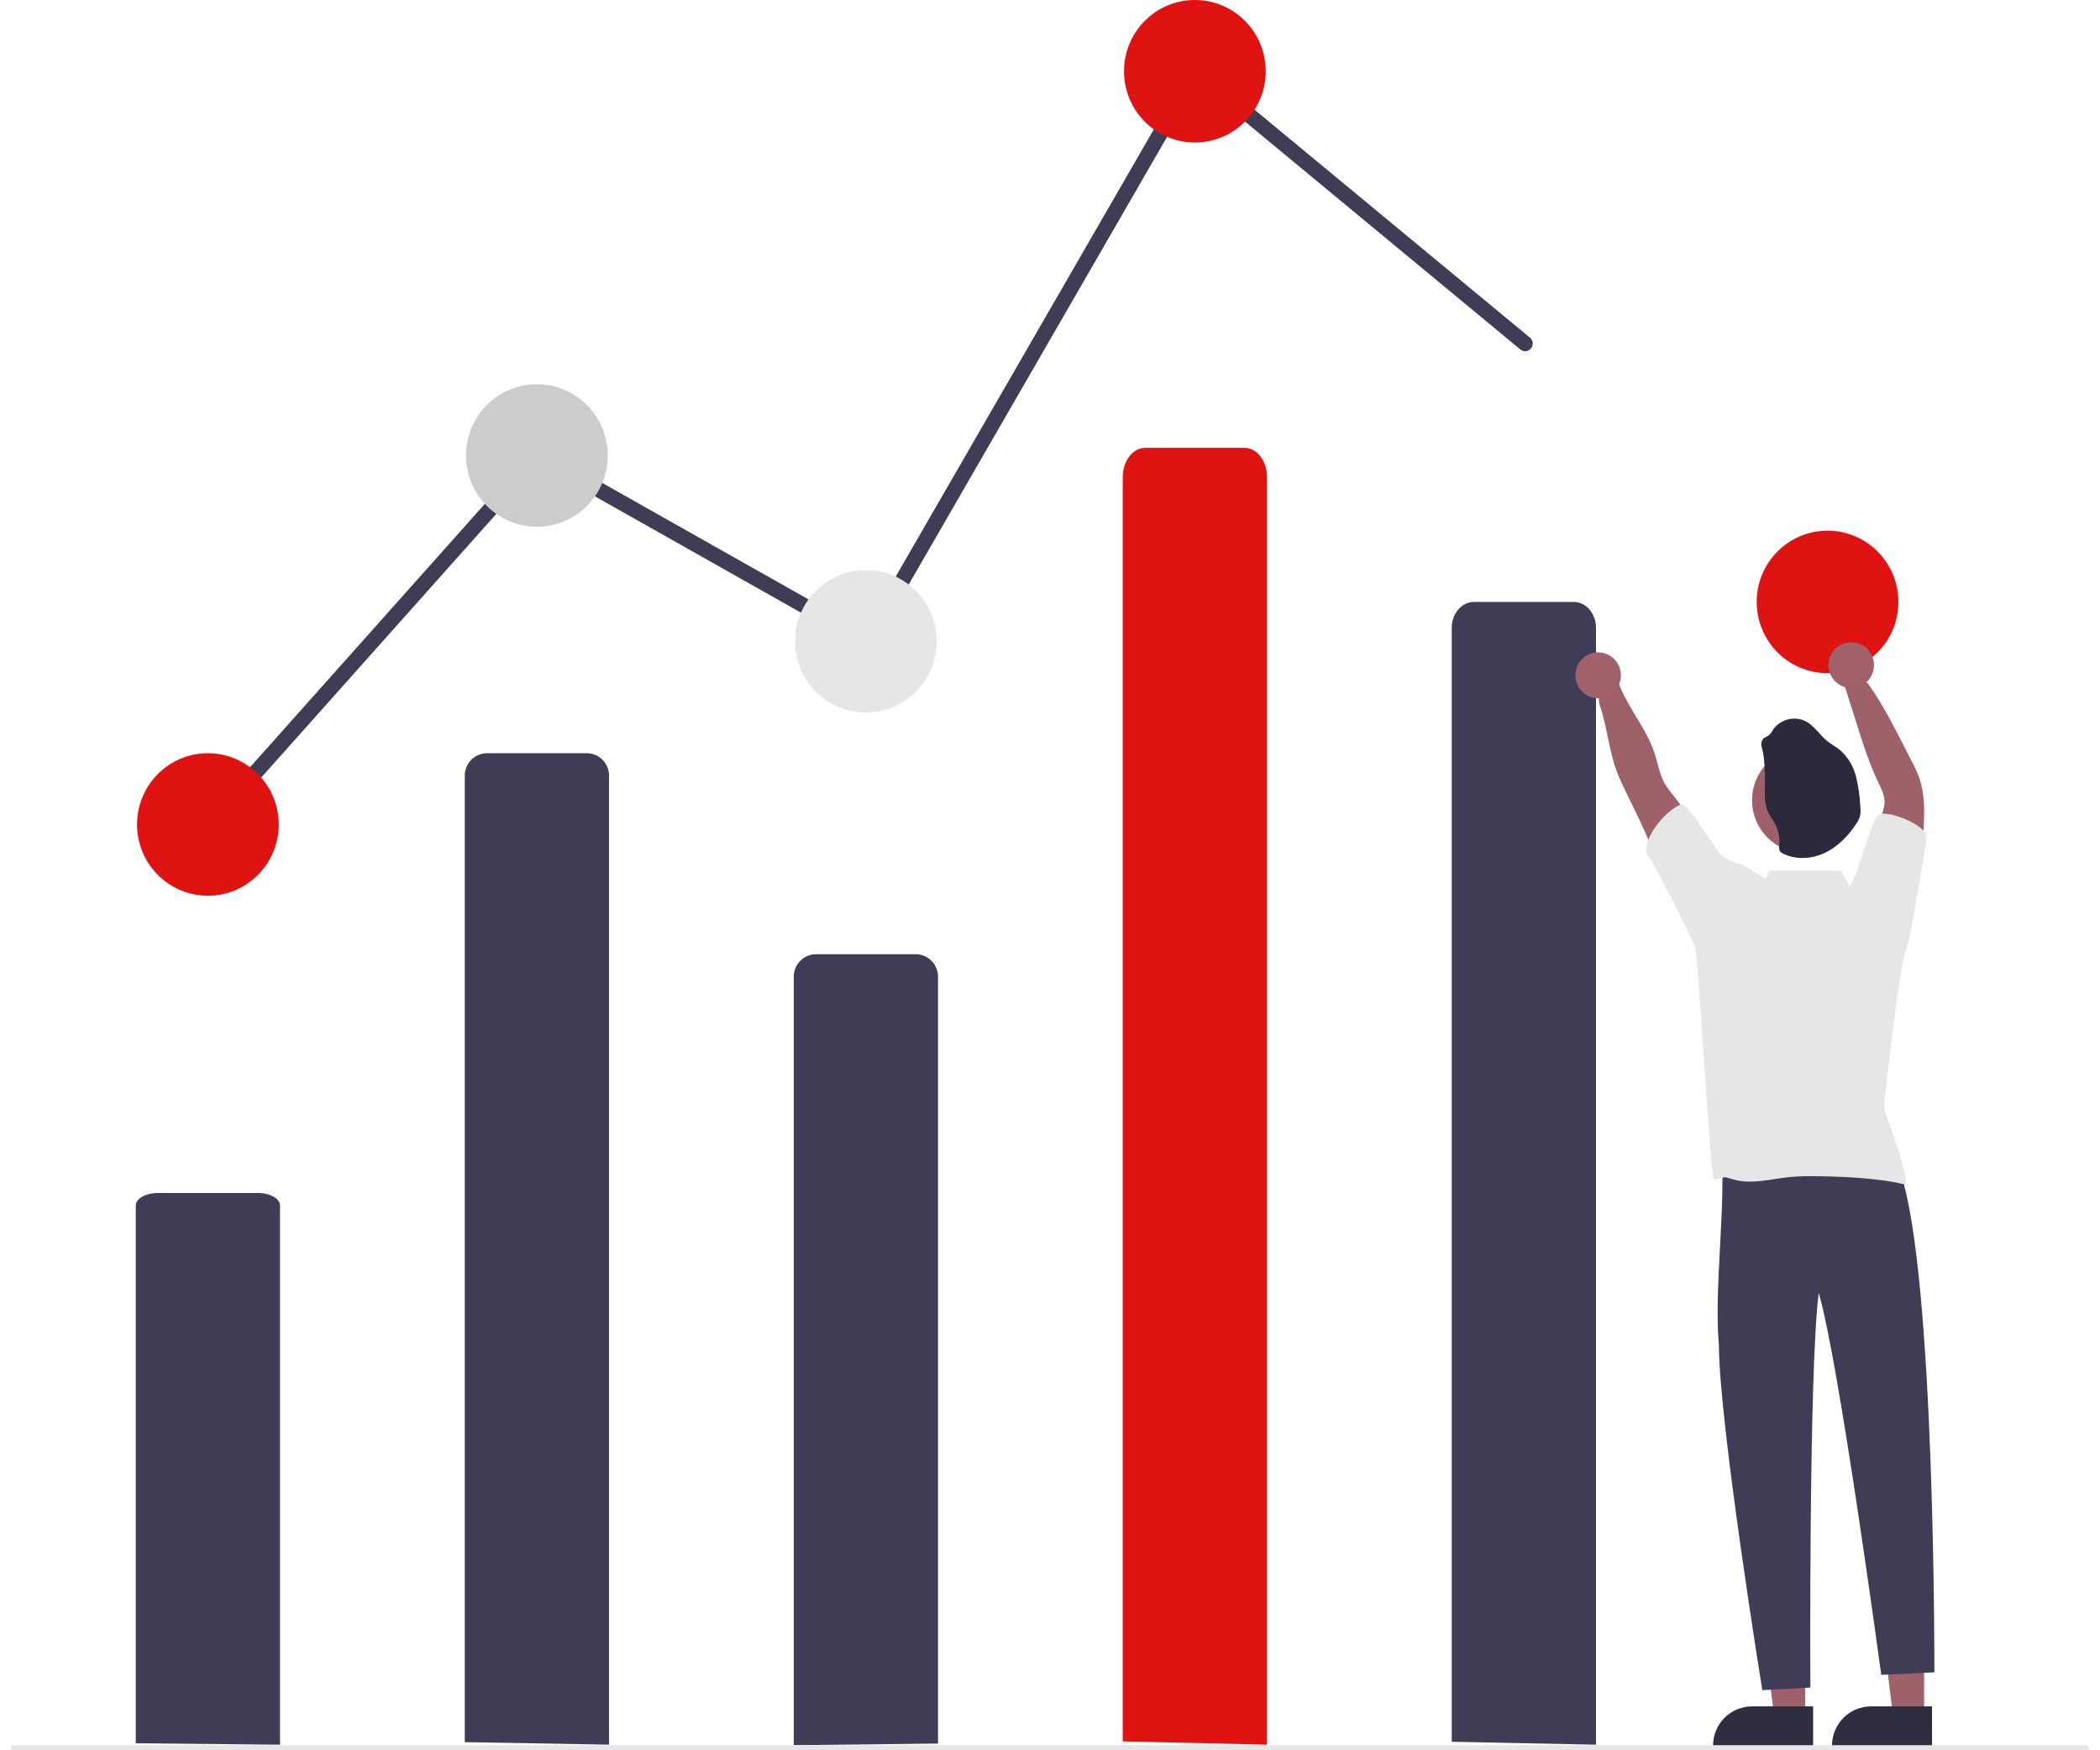 <svg width="96" height="80" viewBox="0 0 96 80" fill="none" xmlns="http://www.w3.org/2000/svg">
<g clip-path="url(#clip0_2947_1725)">
<path d="M87.96 78.459L86.542 78.459L85.867 72.959H87.96L87.96 78.459Z" fill="#9E616A"/>
<path d="M88.322 79.842L83.749 79.842V79.784C83.749 79.309 83.937 78.854 84.27 78.518C84.604 78.183 85.057 77.994 85.529 77.994L88.322 77.994L88.322 79.842Z" fill="#2F2E41"/>
<path d="M82.523 78.459L81.104 78.459L80.43 72.959H82.523L82.523 78.459Z" fill="#9E616A"/>
<path d="M82.885 79.842L78.311 79.842V79.784C78.312 79.309 78.499 78.854 78.833 78.518C79.167 78.183 79.62 77.994 80.092 77.994L82.885 77.994L82.885 79.842Z" fill="#2F2E41"/>
<path d="M21.247 79.628V35.452C21.247 35.18 21.355 34.919 21.546 34.726C21.737 34.534 21.997 34.426 22.267 34.426H26.821C27.092 34.426 27.351 34.534 27.543 34.726C27.734 34.919 27.841 35.18 27.841 35.452V79.743L21.247 79.628Z" fill="#3F3D56"/>
<path d="M36.286 79.767V44.641C36.286 44.369 36.394 44.108 36.585 43.916C36.776 43.723 37.036 43.615 37.306 43.615H41.86C42.131 43.615 42.39 43.723 42.581 43.916C42.773 44.108 42.88 44.369 42.88 44.641V79.692L36.286 79.767Z" fill="#3F3D56"/>
<path d="M9.562 38.035C9.495 38.035 9.429 38.015 9.373 37.978C9.317 37.942 9.272 37.889 9.245 37.828C9.218 37.766 9.209 37.698 9.219 37.632C9.229 37.565 9.259 37.503 9.303 37.453L24.529 20.379L39.513 28.838L54.586 2.727L69.941 15.433C69.976 15.462 70.005 15.498 70.027 15.539C70.048 15.579 70.061 15.623 70.066 15.669C70.07 15.714 70.066 15.761 70.052 15.804C70.039 15.848 70.017 15.889 69.988 15.925C69.959 15.96 69.924 15.989 69.883 16.011C69.843 16.032 69.799 16.046 69.754 16.05C69.708 16.055 69.663 16.05 69.619 16.037C69.575 16.023 69.535 16.001 69.5 15.972L54.776 3.788L39.77 29.784L24.674 21.262L9.82 37.919C9.788 37.955 9.748 37.984 9.703 38.004C9.659 38.024 9.611 38.035 9.562 38.035Z" fill="#3F3D56"/>
<path d="M9.504 40.941C11.293 40.941 12.743 39.483 12.743 37.684C12.743 35.886 11.293 34.428 9.504 34.428C7.715 34.428 6.265 35.886 6.265 37.684C6.265 39.483 7.715 40.941 9.504 40.941Z" fill="#E01313"/>
<path d="M24.544 24.076C26.333 24.076 27.783 22.618 27.783 20.819C27.783 19.021 26.333 17.562 24.544 17.562C22.755 17.562 21.305 19.021 21.305 20.819C21.305 22.618 22.755 24.076 24.544 24.076Z" fill="#CCCCCC"/>
<path d="M39.583 32.568C41.372 32.568 42.822 31.11 42.822 29.311C42.822 27.513 41.372 26.055 39.583 26.055C37.794 26.055 36.344 27.513 36.344 29.311C36.344 31.11 37.794 32.568 39.583 32.568Z" fill="#E6E6E6"/>
<path d="M54.623 6.513C56.412 6.513 57.862 5.055 57.862 3.257C57.862 1.458 56.412 0 54.623 0C52.834 0 51.384 1.458 51.384 3.257C51.384 5.055 52.834 6.513 54.623 6.513Z" fill="#E01313"/>
<path d="M83.545 30.769C85.334 30.769 86.784 29.311 86.784 27.513C86.784 25.714 85.334 24.256 83.545 24.256C81.756 24.256 80.306 25.714 80.306 27.513C80.306 29.311 81.756 30.769 83.545 30.769Z" fill="#E01313"/>
<path d="M82.4 52.882C83.612 53.029 86.713 51.917 86.881 53.609C88.476 58.332 88.429 76.436 88.429 76.436L86 76.552C86 76.552 84.058 62.167 83.14 59.09C82.68 62.831 82.76 77.134 82.76 77.134L80.562 77.25C80.562 77.25 78.591 65.07 78.579 61.495C78.34 58.877 78.927 54.996 78.676 52.465C79.878 52.848 81.143 52.99 82.4 52.882Z" fill="#3F3D56"/>
<path d="M66.365 79.61V28.694C66.365 28.041 66.822 27.512 67.386 27.512H71.939C72.503 27.512 72.96 28.041 72.96 28.694V79.744L66.365 79.61Z" fill="#3F3D56"/>
<path d="M78.275 39.18C77.789 38.181 77.195 37.238 76.504 36.369C76.36 36.199 76.228 36.019 76.111 35.829C75.862 35.396 75.788 34.886 75.631 34.412C75.191 33.081 74.094 32.012 73.827 30.636C73.73 30.136 72.909 31.59 73.125 32.21C73.51 33.332 73.56 34.521 74.05 35.605C74.541 36.689 75.117 37.729 75.54 38.837C75.781 39.467 75.973 40.117 76.326 40.698C76.679 41.28 77.23 41.767 77.895 41.854C77.89 41.433 77.954 41.013 78.083 40.612C78.228 40.154 78.485 39.614 78.275 39.18Z" fill="#9E616A"/>
<path d="M85.554 39.934C85.524 39.112 85.652 38.291 85.93 37.517C86.036 37.22 86.161 36.919 86.151 36.604C86.136 36.311 85.997 36.042 85.871 35.777C85.436 34.864 85.13 33.896 84.829 32.931L84.251 31.11C84.062 30.971 85.164 30.923 85.399 31.25C86.167 32.322 86.749 33.554 87.357 34.725C87.513 35.005 87.645 35.296 87.753 35.597C87.902 36.084 87.972 36.592 87.961 37.102C87.961 38.054 87.836 39.004 87.707 39.948C87.625 40.54 87.517 41.184 87.072 41.576C86.609 40.981 86.144 40.399 85.554 39.934Z" fill="#9E616A"/>
<path d="M82.494 38.991C83.82 38.991 84.895 37.91 84.895 36.578C84.895 35.245 83.82 34.164 82.494 34.164C81.168 34.164 80.094 35.245 80.094 36.578C80.094 37.91 81.168 38.991 82.494 38.991Z" fill="#9E616A"/>
<path d="M80.543 34.171C80.516 34.098 80.51 34.018 80.526 33.942C80.541 33.865 80.578 33.795 80.631 33.738C80.691 33.691 80.771 33.673 80.835 33.627C80.927 33.55 81.001 33.455 81.055 33.348C81.219 33.117 81.459 32.952 81.732 32.883C82.006 32.813 82.295 32.843 82.548 32.967C82.945 33.176 83.185 33.594 83.537 33.875C83.716 34.021 83.924 34.129 84.105 34.275C84.465 34.588 84.722 35.006 84.84 35.47C84.957 35.932 85.025 36.405 85.043 36.881C85.062 37.023 85.057 37.168 85.027 37.309C84.99 37.428 84.936 37.539 84.865 37.641C84.503 38.193 84.025 38.695 83.426 38.98C82.827 39.265 82.098 39.311 81.508 39.013C81.448 38.989 81.397 38.948 81.361 38.895C81.327 38.814 81.319 38.725 81.338 38.64C81.37 38.302 81.303 37.962 81.146 37.662C81.036 37.441 80.871 37.251 80.784 37.022C80.702 36.766 80.667 36.498 80.68 36.229C80.67 35.533 80.717 34.841 80.543 34.171Z" fill="#2D293D"/>
<path d="M6.207 79.68V55.098C6.207 54.783 6.664 54.527 7.227 54.527H11.781C12.344 54.527 12.801 54.783 12.801 55.098V79.744L6.207 79.68Z" fill="#3F3D56"/>
<path d="M95.384 80H0.616C0.585 80 0.556 79.988 0.534 79.966C0.512 79.944 0.5 79.915 0.5 79.884C0.5 79.853 0.512 79.823 0.534 79.802C0.556 79.78 0.585 79.768 0.616 79.768H95.384C95.415 79.768 95.444 79.78 95.466 79.802C95.488 79.823 95.5 79.853 95.5 79.884C95.5 79.915 95.488 79.944 95.466 79.966C95.444 79.988 95.415 80 95.384 80H95.384Z" fill="#E6E6E6"/>
<path d="M51.326 79.593V21.812C51.326 21.072 51.783 20.471 52.346 20.471H56.9C57.464 20.471 57.92 21.072 57.92 21.812V79.744L51.326 79.593Z" fill="#E01313"/>
<path d="M73.058 31.912C73.633 31.912 74.099 31.443 74.099 30.865C74.099 30.287 73.633 29.818 73.058 29.818C72.483 29.818 72.017 30.287 72.017 30.865C72.017 31.443 72.483 31.912 73.058 31.912Z" fill="#A0616A"/>
<path d="M84.627 31.447C85.202 31.447 85.668 30.979 85.668 30.4C85.668 29.822 85.202 29.354 84.627 29.354C84.052 29.354 83.586 29.822 83.586 30.4C83.586 30.979 84.052 31.447 84.627 31.447Z" fill="#A0616A"/>
<path d="M87.157 43.358C87.258 43.264 88.087 38.394 88.082 38.285C88.069 37.685 86.248 36.999 85.884 37.238C85.54 37.463 84.941 40.044 84.556 40.514L84.148 39.797H80.909L80.713 40.163C80.288 39.906 79.905 39.669 79.769 39.59C79.722 39.558 79.671 39.533 79.617 39.515C79.281 39.439 78.965 39.29 78.692 39.078C78.426 38.872 77.191 36.716 76.86 36.773C76.486 36.835 75.226 37.931 75.24 38.983C75.399 38.979 77.463 43.129 77.492 43.283C77.651 43.937 78.174 53.47 78.343 53.914C79.121 53.839 78.507 53.704 79.26 53.914C80.071 54.141 80.927 53.896 81.763 53.805C82.112 53.77 82.462 53.755 82.811 53.759C84.084 53.764 85.9 53.835 87.132 54.153C87.139 53.341 86.43 51.585 86.168 50.818C86.133 50.589 86.134 50.356 86.171 50.127C86.205 49.847 86.882 43.668 87.157 43.358Z" fill="#E6E6E6"/>
</g>
<defs>
<clipPath id="clip0_2947_1725">
<rect width="95" height="80" fill="white" transform="translate(0.5)"/>
</clipPath>
</defs>
</svg>
